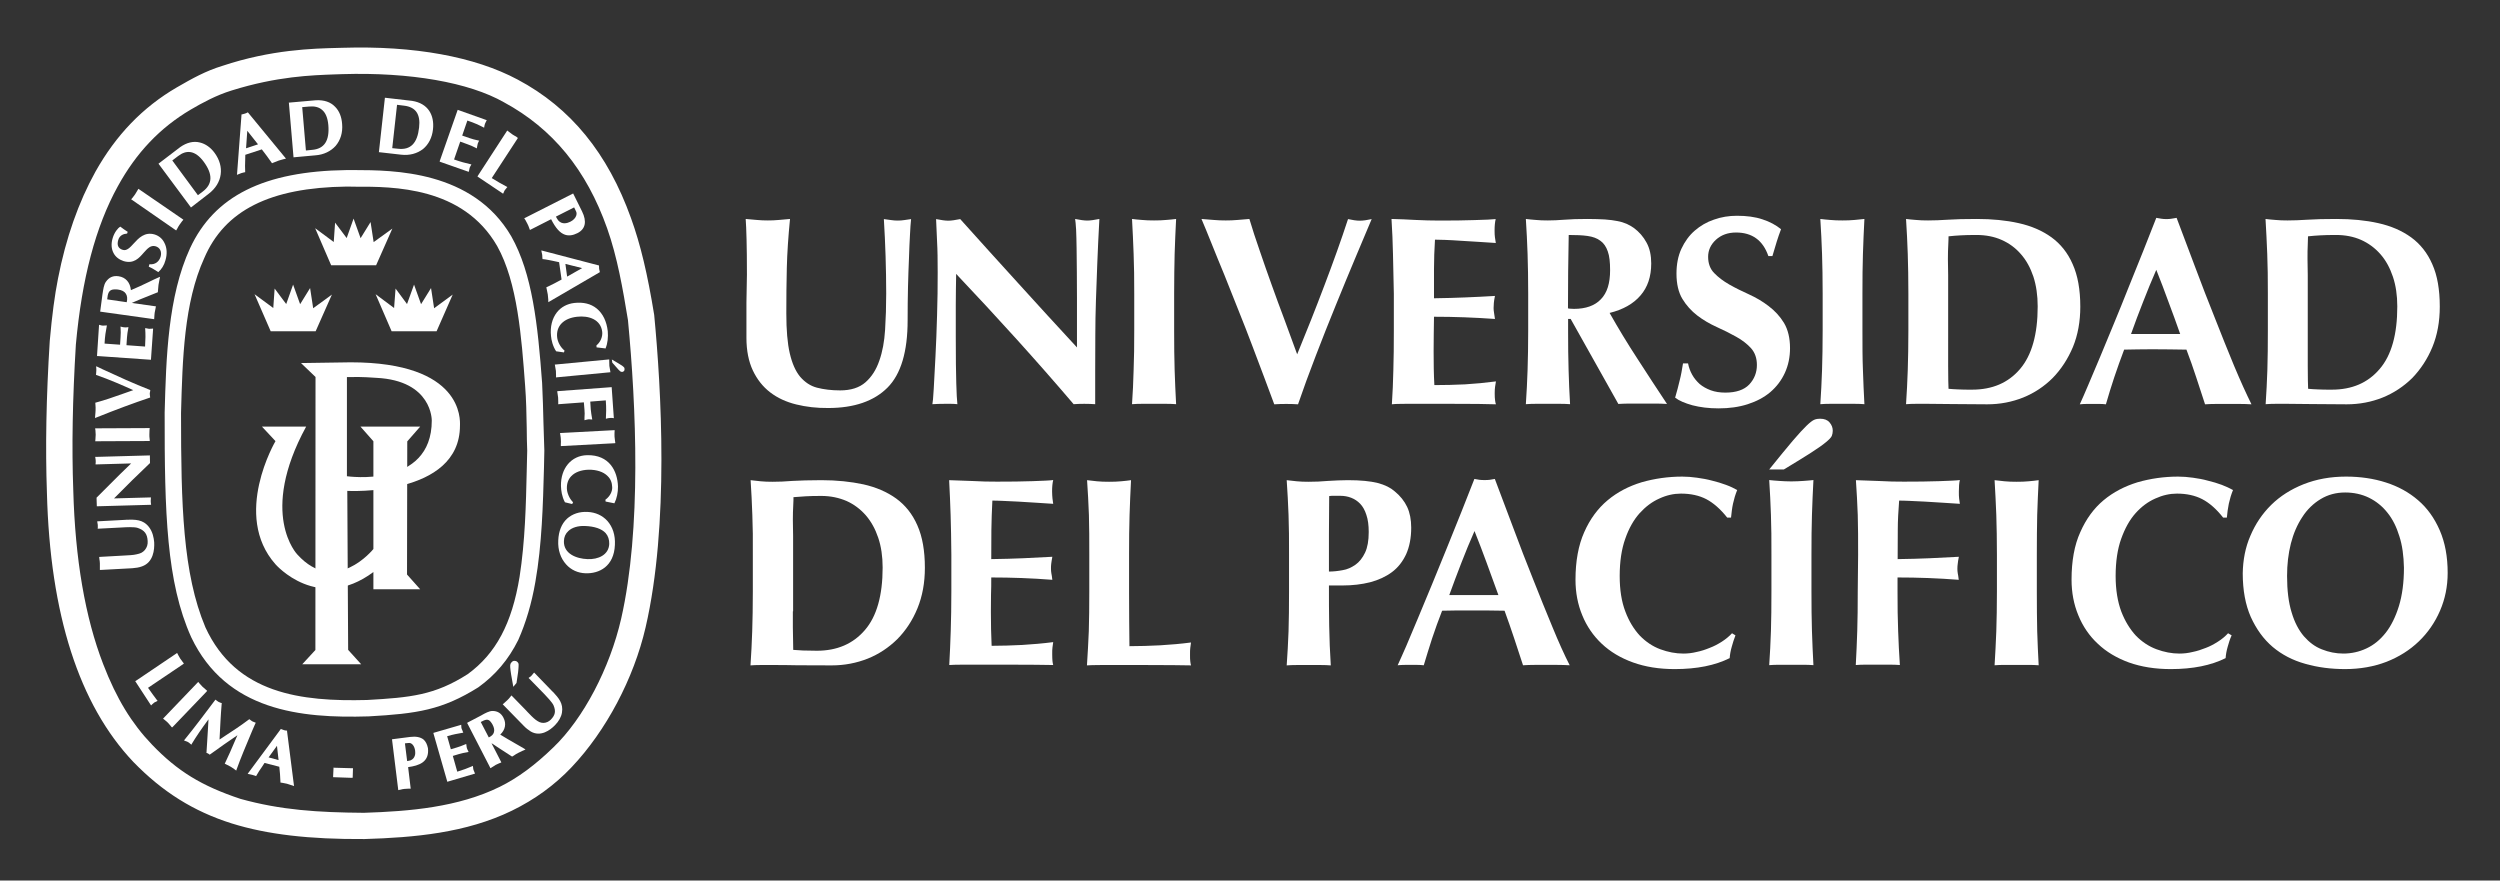 <?xml version="1.0" encoding="utf-8"?>
<!-- Generator: Adobe Illustrator 22.1.0, SVG Export Plug-In . SVG Version: 6.00 Build 0)  -->
<svg version="1.1" id="Capa_1" xmlns="http://www.w3.org/2000/svg" xmlns:xlink="http://www.w3.org/1999/xlink" x="0px" y="0px"
	 viewBox="0 0 2030 715" style="enable-background:new 0 0 2030 715;" xml:space="preserve">
<rect x="0" y="0" width="2030" height="715" fill="#333333" stroke="none"/>
<style type="text/css">
	.st0{fill:#FFFFFF;}
</style>
<g>
	<g>
		<g>
			<path class="st0" d="M646.5,328.4c-8.1-2-15.1-5.2-21.1-9.8c-6-4.6-10.7-10.6-14.1-17.8c-3.4-7.2-5.2-16.1-5.2-26.5
				c0-5.8,0-11.1,0-15.7c0-4.6,0-8.8,0-12.8s0.1-7.7,0.2-11.4c0.1-3.7,0.2-7.4,0.2-11.4c0-11.8-0.1-21.4-0.3-28.7
				c-0.2-7.3-0.4-12.8-0.7-16.5c2.9,0.3,6,0.6,9,0.8c3.1,0.3,6.1,0.4,9,0.4s5.9-0.1,9-0.4c3.1-0.2,6.1-0.5,9-0.8
				c-1.4,14.2-2.3,27.4-2.6,39.6s-0.4,24.6-0.4,37.2c0,13.4,0.9,24.1,2.8,32.3c1.9,8.2,4.7,14.5,8.4,19c3.8,4.4,8.3,7.5,13.7,8.9
				s11.7,2.2,18.8,2.2c8.7,0,15.6-2.2,20.6-6.6s8.7-10.2,11.2-17.5c2.6-7.3,4.1-15.6,4.7-25.1c0.6-9.4,0.9-19.2,0.9-29.5
				c0-10.1-0.2-20.1-0.5-30.2c-0.3-10-0.8-20.1-1.4-30.2c2,0.3,4,0.6,5.9,0.8c1.9,0.3,3.7,0.4,5.2,0.4c1.9,0,3.7-0.1,5.5-0.4
				c1.7-0.2,3.5-0.5,5.5-0.8c-0.3,3.2-0.7,7.6-0.9,12.9c-0.3,5.5-0.6,11.7-0.8,18.7c-0.3,7.1-0.6,14.9-0.8,23.5
				c-0.2,8.5-0.3,17.5-0.3,27.1c0,25.4-5.4,43.7-16.4,54.7c-10.9,10.9-27,16.5-48.1,16.5C663.2,331.4,654.6,330.4,646.5,328.4z"/>
			<path class="st0" d="M760.9,196.1c-0.3-6.8-0.6-12.9-0.8-18.2c4.1,0.8,7.4,1.3,9.9,1.3c2.4,0,5.7-0.5,9.7-1.3
				c15.9,17.7,31.6,35.1,47.1,52.1c15.5,17.1,31.4,34.5,47.7,52.1V263v-21.2c0-7.1,0-14.2-0.1-21.1s-0.2-13.4-0.2-19.2
				c-0.1-5.8-0.2-10.9-0.4-15.1c-0.3-4.3-0.5-7.1-0.8-8.6c4,0.8,7.4,1.3,9.9,1.3c2.4,0,5.7-0.5,9.8-1.3c-0.7,13.2-1.3,25.3-1.7,36
				c-0.4,10.7-0.8,20.8-1.1,30.3c-0.3,9.4-0.5,18.9-0.5,28.1c0,9.3-0.1,19.2-0.1,29.7v26.3c-2.9-0.2-5.9-0.3-8.9-0.3
				c-3.3,0-6.1,0.1-8.6,0.3c-29.9-35.1-61.8-70.3-95.4-105.8c-0.1,4.3-0.2,8.5-0.2,12.7c-0.1,4.2-0.1,8.6-0.1,12.9v25.4
				c0,8.7,0,16.2,0.1,22.4c0.1,6.1,0.2,11.2,0.3,15.5c0.2,4.2,0.3,7.7,0.4,10.4c0.2,2.7,0.3,4.9,0.5,6.5c-1.7-0.2-3.5-0.3-5.3-0.3
				c-1.7,0-3.4,0-5,0c-3.3,0-6.7,0.1-10,0.3c0.3-1.2,0.7-5.3,1.1-12.5c0.4-7.2,0.9-15.9,1.4-26.2c0.5-10.3,1-21.4,1.3-33.5
				c0.4-12.1,0.5-23.6,0.5-34.7C761.4,211.3,761.3,202.9,760.9,196.1z"/>
			<path class="st0" d="M920.5,206.2c-0.3-9.4-0.8-18.9-1.3-28.4c2.4,0.3,5.2,0.6,8.1,0.8c2.9,0.3,6.2,0.4,9.8,0.4
				c3.6,0,6.9-0.1,9.8-0.4c2.9-0.2,5.7-0.5,8.1-0.8c-0.5,9.5-0.9,19-1.2,28.4c-0.2,9.4-0.4,20.1-0.4,32.3v29.7
				c0,12.2,0.1,22.9,0.4,32.3s0.7,18.6,1.2,27.7c-2.4-0.2-5.2-0.3-8.1-0.3s-6.2,0-9.8,0c-3.6,0-6.9,0-9.8,0s-5.6,0.1-8.1,0.3
				c0.6-9.1,1.1-18.3,1.3-27.7c0.4-9.4,0.5-20.2,0.5-32.3v-29.7C921,226.4,920.9,215.6,920.5,206.2z"/>
			<path class="st0" d="M1075.4,231.8c7.1-18.7,13.6-36.7,19.2-53.9c3.7,0.8,6.8,1.3,9.6,1.3c2.7,0,6-0.5,9.6-1.3
				c-3.6,8.6-8,19-13.1,31.1c-5.1,12.2-10.4,24.9-15.9,38.5c-5.6,13.6-11,27.4-16.4,41.4s-10.2,27.1-14.4,39.4
				c-2.9-0.2-6.1-0.3-9.6-0.3s-6.7,0.1-9.7,0.3c-2.1-5.8-4.8-13-7.9-21.2c-3.1-8.3-6.4-17.1-10-26.5c-3.5-9.4-7.3-18.9-11.2-28.7
				c-3.9-9.8-7.7-19.2-11.3-28.4c-3.8-9.1-7.2-17.6-10.4-25.5c-3.2-7.9-5.9-14.7-8.3-20.2c3.4,0.3,6.7,0.6,10,0.8
				c3.3,0.3,6.5,0.4,9.7,0.4s6.4-0.1,9.6-0.4c3.2-0.2,6.4-0.5,9.6-0.8c2.5,8.2,5.2,16.8,8.4,25.8c3.1,9.1,6.3,18.3,9.7,27.7
				c3.4,9.4,6.8,18.9,10.4,28.3c3.5,9.6,7,18.9,10.3,28.1C1060.9,269.2,1068.3,250.6,1075.4,231.8z"/>
			<path class="st0" d="M1131.1,206.2c-0.2-9.4-0.6-18.9-1.2-28.4c6.6,0.2,13.1,0.4,19.5,0.8c6.4,0.3,12.9,0.5,19.4,0.5
				c10.7,0,20.4-0.1,28.7-0.4c8.4-0.2,14.1-0.5,17-0.8c-0.6,2.4-0.9,5.5-0.9,9.4c0,2.4,0.1,4.2,0.3,5.5c0.2,1.4,0.4,2.8,0.7,4.5
				c-4.3-0.3-8.9-0.6-13.8-0.9c-5-0.3-10-0.6-14.7-0.9s-9-0.6-12.8-0.7s-6.4-0.2-8.1-0.2c-0.5,8.1-0.8,16-0.8,23.8
				c0,7.9,0,15.8,0,23.8c9.4-0.1,17.9-0.4,25.6-0.7c7.6-0.3,15.6-0.7,23.9-1.2c-0.5,2.5-0.8,4.3-0.9,5.7c-0.1,1.2-0.2,2.7-0.2,4.1
				c0,1.1,0.1,2.4,0.3,3.5c0.2,1.3,0.5,3,0.8,5.4c-16.6-1.2-33.1-1.8-49.5-1.8c0,4.6-0.1,9.3-0.2,14c0,4.7-0.1,9.4-0.1,14
				c0,9.5,0.1,18.7,0.6,27.5c8.3,0,16.5-0.2,24.9-0.6c8.3-0.5,16.7-1.3,25.1-2.4c-0.3,1.6-0.5,3.1-0.7,4.4s-0.3,3.1-0.3,5.4
				c0,2.4,0.1,4.2,0.3,5.5c0.2,1.3,0.3,2.4,0.7,3.3c-3.9-0.1-8.8-0.2-14.5-0.3c-5.8,0-13.7-0.1-23.7-0.1c-8.8,0-16.1,0-21.6,0
				c-5.4,0-9.7,0-13,0s-5.8,0.1-7.4,0.1c-1.7,0.1-3.1,0.1-4.3,0.3c0.6-9.1,1-18.3,1.2-27.7c0.3-9.4,0.4-20.2,0.4-32.3v-29.7
				C1131.5,226.4,1131.3,215.6,1131.1,206.2z"/>
			<path class="st0" d="M1273.3,259.3v8.9c0,12.2,0.1,22.9,0.4,32.3s0.6,18.6,1.2,27.7c-2.5-0.2-5.1-0.3-8.1-0.3c-2.9,0-6.2,0-9.9,0
				c-3.6,0-6.8,0-9.8,0c-2.9,0-5.6,0.1-8.1,0.3c0.6-9.1,1.1-18.3,1.4-27.7c0.3-9.4,0.5-20.2,0.5-32.3v-29.7
				c0-12.1-0.2-22.9-0.5-32.3s-0.8-18.9-1.4-28.4c2.5,0.3,5.2,0.6,8.1,0.8c2.9,0.3,6.1,0.4,9.8,0.4c4,0,8.4-0.2,13.5-0.6
				c5-0.4,11.1-0.6,18.6-0.6c5.6,0,10.2,0.2,14.2,0.4c3.9,0.3,7.3,0.7,10.1,1.3c2.8,0.5,5.3,1.3,7.4,2.2c2.1,0.9,4.1,2.1,6,3.4
				c4.3,3.2,7.8,7.2,10.3,11.9c2.6,4.7,3.8,10.4,3.8,16.9c0,10.7-2.9,19.3-8.7,26c-5.8,6.8-14.2,11.5-25.1,14.2
				c7,12.4,14.5,24.8,22.6,37.2c7.9,12.3,16,24.6,24,36.7c-3.4-0.2-6.6-0.3-9.8-0.3c-3.2,0-6.5,0-9.8,0s-6.7,0-10,0
				c-3.2,0-6.5,0.1-9.9,0.3l-38.7-69h-2.1V259.3z M1305.5,204.1c-1.3-3.8-3.3-6.7-6-8.6c-2.6-2-6.1-3.3-10.4-3.9
				c-4.2-0.6-9.3-0.8-15.3-0.8c-0.4,19.9-0.6,39.7-0.6,59.6c0.9,0.2,1.7,0.3,2.6,0.3c0.7,0.1,1.4,0.1,2.3,0.1
				c9.5,0,16.9-2.6,21.8-7.8c5.1-5.2,7.5-13,7.5-23.6C1307.4,213,1306.9,207.9,1305.5,204.1z"/>
			<path class="st0" d="M1409.7,188.8c-6.7,0-12.1,2-16.4,5.9c-4.2,3.9-6.3,8.5-6.3,13.8c0,5.4,1.6,9.9,5,13.3
				c3.3,3.4,7.4,6.5,12.3,9.3s10.3,5.4,16,8s11,5.7,15.9,9.5c4.9,3.7,9.1,8.2,12.4,13.6c3.2,5.4,4.9,12.2,4.9,20.5
				c0,7.3-1.4,14-4.2,20.1c-2.8,6.1-6.7,11.2-11.8,15.6c-5.1,4.3-11.2,7.5-18.3,9.8c-7.1,2.3-15,3.4-23.7,3.4c-8,0-15-0.9-21.2-2.5
				c-6.1-1.7-10.9-3.7-14.1-6.2c1.5-5.1,2.7-9.7,3.7-14c1.1-4.2,1.9-8.8,2.7-13.8h4.1c0.6,3.2,1.7,6.2,3.3,9.1
				c1.6,2.9,3.7,5.4,6.1,7.6c2.5,2.1,5.5,3.8,9,5.1c3.5,1.3,7.5,1.9,11.9,1.9c8.7,0,15.2-2.2,19.4-6.6c4.1-4.4,6.2-9.7,6.2-15.8
				c0-5.6-1.6-10.1-4.8-13.7c-3.2-3.5-7.2-6.6-12.1-9.3c-4.8-2.7-10-5.3-15.8-7.9c-5.7-2.6-11-5.7-15.7-9.3
				c-4.8-3.7-8.9-8.2-12.1-13.5s-4.8-12.2-4.8-20.5c0-7.6,1.3-14.4,4-20.2c2.7-5.8,6.3-10.8,10.8-14.7c4.5-3.9,9.7-7,15.7-9
				c5.9-2.1,12.1-3.1,18.6-3.1c7.9,0,14.8,0.9,20.7,2.9c5.9,1.9,10.9,4.6,15.1,8c-1.3,3.4-2.4,6.7-3.4,9.8c-0.9,3.2-2.1,7.1-3.6,12
				h-3.3C1431.5,195.1,1422.7,188.8,1409.7,188.8z"/>
			<path class="st0" d="M1479.5,206.2c-0.3-9.4-0.8-18.9-1.4-28.4c2.5,0.3,5.2,0.6,8.1,0.8c2.9,0.3,6.2,0.4,9.8,0.4
				c3.6,0,6.9-0.1,9.9-0.4c2.8-0.2,5.6-0.5,8-0.8c-0.5,9.5-0.9,19-1.2,28.4c-0.3,9.4-0.4,20.1-0.4,32.3v29.7c0,12.2,0,22.9,0.4,32.3
				c0.3,9.4,0.7,18.6,1.2,27.7c-2.5-0.2-5.2-0.3-8-0.3c-2.9,0-6.2,0-9.9,0c-3.6,0-6.9,0-9.8,0s-5.6,0.1-8.1,0.3
				c0.6-9.1,1.1-18.3,1.4-27.7c0.3-9.4,0.5-20.2,0.5-32.3v-29.7C1480,226.4,1479.8,215.6,1479.5,206.2z"/>
			<path class="st0" d="M1549.1,206.2c-0.3-9.4-0.8-18.9-1.4-28.4c2.5,0.3,5.1,0.6,8.1,0.8c2.9,0.3,6.1,0.4,9.8,0.4
				c4.8,0,10.2-0.2,16.1-0.6c6-0.4,13.8-0.6,23.4-0.6c12.5,0,23.9,1.1,34.1,3.4c10.3,2.3,19.1,6.1,26.6,11.5
				c7.4,5.4,13.2,12.6,17.2,21.8c4.1,9.1,6.2,20.6,6.2,34.5c0,12.1-2,23.1-6,32.8c-4.1,9.7-9.5,18-16.4,25.1
				c-6.9,6.9-14.9,12.2-24,15.9c-9.1,3.6-18.7,5.5-29.2,5.5c-10.9,0-20.1-0.1-27.8-0.2c-7.8-0.1-14.5-0.2-20.2-0.2
				c-3.7,0-6.9,0-9.8,0c-3,0-5.6,0.1-8.1,0.3c0.6-9.1,1.1-18.3,1.4-27.7c0.3-9.4,0.5-20.2,0.5-32.3v-29.7
				C1549.6,226.4,1549.4,215.6,1549.1,206.2z M1581.9,284.3v13.1c0,4.3,0,8.1,0.1,11.6c0.1,3.4,0.2,5.7,0.2,6.7
				c2.1,0.2,4.8,0.4,7.8,0.5c3.1,0.2,6.8,0.2,11.3,0.2c16.4,0,29.4-5.5,39-16.8c9.5-11.2,14.3-28.1,14.3-50.8c0-9-1.2-17.1-3.5-24.2
				c-2.4-7.1-5.7-13.2-10.1-18.2c-4.4-5.1-9.6-8.9-15.7-11.6s-12.9-4-20.5-4c-5.2,0-9.5,0.1-12.7,0.3c-3.2,0.2-6.5,0.4-9.9,0.8
				c0,1,0,3.3-0.2,6.7c-0.2,3.5-0.3,7.5-0.3,11.8l0.2,13v11v38.8L1581.9,284.3L1581.9,284.3z"/>
			<path class="st0" d="M1828.2,328.3c-3.5-0.2-6.8-0.3-9.9-0.3s-6.2,0-9.2,0c-3.1,0-6.2,0-9.3,0c-3.1,0-6.2,0.1-9.3,0.3
				c-2.3-7.2-4.7-14.5-7.2-22c-2.4-7.5-5.1-14.9-7.9-22.4c-4.6-0.1-9.3-0.2-13.9-0.2c-4.7-0.1-9.3-0.1-14-0.1c-3.8,0-7.6,0-11.4,0.1
				c-3.7,0-7.5,0.1-11.3,0.2c-2.8,7.5-5.5,14.9-8,22.4c-2.5,7.4-4.7,14.8-6.8,22c-1.7-0.2-3.4-0.3-5.2-0.3c-1.6,0-3.4,0-5.1,0
				s-3.4,0-5.2,0c-1.8,0-3.7,0.1-5.7,0.3c1.7-3.8,4.1-9.1,6.9-15.8c2.9-6.7,6.1-14.3,9.6-22.7c3.5-8.5,7.3-17.5,11.3-27.3
				c4-9.7,8-19.5,11.9-29.4c4-10,7.9-19.7,11.8-29.3c3.8-9.6,7.4-18.6,10.6-26.9c1.4,0.3,2.8,0.5,4.1,0.7c1.3,0.2,2.7,0.3,4.1,0.3
				c1.5,0,2.9-0.1,4.1-0.3c1.4-0.2,2.7-0.4,4.2-0.7c4.6,12.4,9.6,25.7,15,39.8c5.3,14.1,10.6,28,16.1,41.6
				c5.3,13.7,10.6,26.6,15.6,38.8C1819.3,309.5,1824,319.8,1828.2,328.3z M1750.9,219.1c-3.8,8.8-7.4,17.4-10.7,26
				c-3.4,8.5-6.6,17.2-9.8,26.1h39.9c-3.1-8.9-6.3-17.6-9.5-26.1C1757.7,236.5,1754.4,227.9,1750.9,219.1z"/>
			<path class="st0" d="M1841,206.2c-0.4-9.4-0.8-18.9-1.4-28.4c2.5,0.3,5.1,0.6,8.1,0.8c2.9,0.3,6.2,0.4,9.8,0.4
				c4.7,0,10.2-0.2,16.2-0.6c6-0.4,13.8-0.6,23.4-0.6c12.5,0,23.9,1.1,34.1,3.4c10.3,2.3,19.1,6.1,26.6,11.5
				c7.4,5.4,13.2,12.6,17.2,21.8c4.1,9.1,6.1,20.6,6.1,34.5c0,12.1-2,23.1-6,32.8c-4,9.7-9.5,18-16.3,25.1c-7,6.9-15,12.2-24.1,15.9
				c-9,3.6-18.8,5.5-29.1,5.5c-11,0-20.2-0.1-28-0.2c-7.7-0.1-14.4-0.2-20-0.2c-3.6,0-6.9,0-9.8,0s-5.6,0.1-8.1,0.3
				c0.6-9.1,1.1-18.3,1.4-27.7c0.3-9.4,0.4-20.2,0.4-32.3v-29.7C1841.5,226.4,1841.4,215.6,1841,206.2z M1873.9,284.3v13.1
				c0,4.3,0,8.1,0.1,11.6c0.1,3.4,0.2,5.7,0.2,6.7c2.2,0.2,4.8,0.4,7.9,0.5c3,0.2,6.8,0.2,11.3,0.2c16.4,0,29.3-5.5,38.9-16.8
				c9.6-11.2,14.3-28.1,14.3-50.8c0-9-1.2-17.1-3.6-24.2c-2.4-7.1-5.7-13.2-10.1-18.2c-4.5-5.1-9.7-8.9-15.7-11.6
				c-6.1-2.7-12.9-4-20.4-4c-5.2,0-9.4,0.1-12.7,0.3c-3.3,0.2-6.6,0.4-10,0.8c0,1-0.1,3.3-0.2,6.7c-0.2,3.5-0.2,7.5-0.2,11.8l0.2,13
				v11v38.8V284.3z"/>
		</g>
		<path class="st0" d="M610.9,418.2c-0.3-9.4-0.8-18.8-1.4-28.3c2.5,0.3,5.2,0.6,8.1,0.9c3,0.3,6.2,0.4,9.8,0.4
			c4.8,0,10.2-0.2,16.1-0.7c5.9-0.3,13.8-0.6,23.4-0.6c12.6,0,23.9,1.2,34.2,3.4c10.2,2.3,19.1,6.1,26.6,11.5
			c7.4,5.4,13.2,12.6,17.2,21.8c4.1,9.2,6.1,20.7,6.1,34.4c0,12.2-2,23.1-6,32.9c-4,9.8-9.5,18.1-16.4,25.1
			c-6.9,6.8-15,12.2-24,15.8c-9.1,3.6-18.9,5.5-29.2,5.5c-10.9,0-20.2-0.1-28-0.1c-7.7-0.2-14.4-0.2-20.1-0.2c-3.6,0-6.9,0-9.8,0
			c-2.9,0-5.6,0.1-8.1,0.3c0.6-9.1,1.1-18.3,1.4-27.7c0.3-9.4,0.5-20.1,0.5-32.2v-29.7C611.4,438.4,611.3,427.6,610.9,418.2z
			 M643.8,496.4v13c0,4.2,0.1,8.1,0.2,11.6c0.1,3.5,0.1,5.7,0.1,6.7c2.2,0.2,4.8,0.3,7.9,0.5c3.1,0.1,6.8,0.2,11.3,0.2
			c16.4,0,29.4-5.6,39-16.8c9.6-11.1,14.4-28.1,14.4-50.8c0-9-1.2-17.1-3.6-24.2c-2.4-7.1-5.7-13.1-10.1-18.2
			c-4.4-5-9.6-8.9-15.6-11.6c-6.1-2.6-12.9-4.1-20.5-4.1c-5.2,0-9.5,0.1-12.7,0.3c-3.3,0.2-6.5,0.5-9.9,0.7c0,1.1,0,3.3-0.2,6.8
			s-0.3,7.4-0.3,11.7l0.2,13.1v10.9v38.7v11.5H643.8z"/>
		<path class="st0" d="M771.9,418.2c-0.3-9.4-0.7-18.8-1.2-28.3c6.6,0.2,13,0.4,19.5,0.7c6.4,0.4,12.9,0.5,19.4,0.5
			c10.8,0,20.3-0.1,28.7-0.4c8.3-0.3,14-0.5,16.9-0.9c-0.6,2.4-0.9,5.5-0.9,9.3c0,2.4,0.2,4.2,0.3,5.6c0.1,1.3,0.3,2.8,0.6,4.4
			c-4.3-0.3-8.8-0.6-13.9-0.9c-5-0.3-10-0.6-14.6-0.9c-4.7-0.3-9-0.5-12.8-0.6c-3.8-0.2-6.5-0.2-8.1-0.2c-0.4,8-0.7,16-0.8,23.8
			c0,7.8-0.1,15.7-0.1,23.7c9.5-0.1,18-0.4,25.7-0.7c7.6-0.3,15.6-0.8,23.9-1.2c-0.4,2.4-0.8,4.4-0.9,5.6c-0.2,1.3-0.2,2.7-0.2,4.2
			c0,1.2,0.1,2.4,0.3,3.6c0.3,1.2,0.5,2.9,0.8,5.3c-16.7-1.3-33.1-1.9-49.6-1.9c0,4.7,0,9.4-0.2,14c-0.1,4.7-0.1,9.3-0.1,14.1
			c0,9.5,0.2,18.6,0.6,27.4c8.3,0,16.6-0.3,24.9-0.7c8.2-0.5,16.6-1.2,25.1-2.3c-0.2,1.7-0.5,3.1-0.6,4.4c-0.2,1.3-0.2,3.1-0.2,5.5
			c0,2.3,0.1,4.1,0.2,5.4c0.1,1.4,0.4,2.4,0.6,3.3c-3.9-0.1-8.7-0.2-14.5-0.2c-5.7-0.1-13.6-0.1-23.6-0.1c-8.9,0-16.1,0-21.6,0
			c-5.4,0-9.7,0-13,0s-5.8,0-7.4,0.1c-1.7,0-3.1,0.1-4.3,0.2c0.5-9.1,0.9-18.3,1.2-27.7s0.5-20.1,0.5-32.2v-29.7
			C772.4,438.4,772.2,427.6,771.9,418.2z"/>
		<path class="st0" d="M884.2,418.2c-0.4-9.4-0.8-18.8-1.5-28.3c2.4,0.3,5.2,0.6,8,0.9c2.9,0.3,6.2,0.4,9.9,0.4
			c3.5,0,6.8-0.1,9.8-0.4c2.9-0.3,5.5-0.5,8-0.9c-0.5,9.5-0.9,18.9-1.2,28.4c-0.3,9.4-0.4,20.2-0.4,32.3v29.8
			c0,8.4,0.1,16.3,0.1,24.1c0,7.7,0.1,14.5,0.2,20.2c8.3,0,16.6-0.3,24.9-0.7c8.3-0.5,16.7-1.2,25.1-2.3c-0.3,1.7-0.4,3.1-0.6,4.4
			c-0.2,1.3-0.2,3.1-0.2,5.5c0,2.3,0,4.1,0.2,5.4c0.2,1.4,0.3,2.4,0.6,3.3c-3.9-0.1-8.7-0.2-14.5-0.2c-5.8-0.1-13.6-0.1-23.7-0.1
			c-8.9,0-16.1,0-21.6,0c-5.4,0-9.7,0-13.1,0c-3.2,0-5.7,0-7.4,0.1c-1.6,0-3,0.1-4.2,0.2c0.6-9.1,1.1-18.3,1.5-27.7
			c0.3-9.4,0.4-20.1,0.4-32.2v-29.7C884.6,438.4,884.4,427.6,884.2,418.2z"/>
		<path class="st0" d="M1046.3,418.2c-0.4-9.4-0.8-18.8-1.5-28.3c2.5,0.3,5.2,0.6,8.1,0.9c2.9,0.3,6.1,0.4,9.8,0.4
			c5,0,10.3-0.2,15.8-0.7c5.4-0.3,10.8-0.6,16-0.6c10.3,0,18.3,0.8,24.2,2.3c5.8,1.5,10.4,3.8,13.7,6.7c4.7,3.8,8,8.1,10.2,12.7
			c2.2,4.7,3.3,10.4,3.3,16.8c0,8.4-1.4,15.5-4.1,21.6c-2.8,6-6.6,10.9-11.6,14.6c-5,3.7-10.9,6.4-17.7,8.2
			c-6.8,1.7-14.2,2.6-22.4,2.6h-11c0,10.9,0,21.8,0.2,32.7c0.2,10.8,0.6,21.6,1.3,32.2c-2.5-0.2-5.2-0.3-8.1-0.3s-6.2,0-9.8,0
			c-3.7,0-6.9,0-9.8,0c-3,0-5.6,0.1-8.1,0.3c0.7-9.1,1.1-18.3,1.5-27.7c0.3-9.4,0.4-20.1,0.4-32.2v-29.7
			C1046.8,438.4,1046.6,427.6,1046.3,418.2z M1109.5,418.1c-1.2-3.8-2.9-6.8-5-9s-4.5-3.8-7.3-4.9c-2.8-1.1-5.8-1.6-8.7-1.6h-5
			c-0.7,0-1.4,0-2.2,0c-0.7,0-1.3,0.1-2,0.2c-0.1,10.5-0.2,20.7-0.2,30.8c0,10.2,0,20.3,0,30.5c3.5,0,7.3-0.4,11-1.1
			c3.9-0.6,7.3-2.2,10.6-4.5c3.1-2.2,5.7-5.5,7.7-9.7s3-9.7,3-16.8C1111.4,426.5,1110.8,421.9,1109.5,418.1z"/>
		<path class="st0" d="M1274.6,540.2c-3.6-0.2-6.8-0.3-10-0.3c-3.1,0-6.2,0-9.3,0c-3,0-6.1,0-9.3,0c-3.1,0-6.2,0.1-9.3,0.3
			c-2.3-7.2-4.7-14.5-7.2-21.9c-2.5-7.5-5.1-15-7.8-22.4c-4.7-0.1-9.4-0.2-14.1-0.2s-9.3,0-13.9,0c-3.7,0-7.5,0-11.3,0
			s-7.6,0.1-11.4,0.2c-2.9,7.4-5.6,14.9-8.1,22.4c-2.4,7.5-4.7,14.8-6.8,21.9c-1.7-0.2-3.5-0.3-5.1-0.3c-1.7,0-3.4,0-5.2,0
			c-1.8,0-3.5,0-5.2,0c-1.8,0-3.7,0.1-5.7,0.3c1.7-3.8,4.1-9,7-15.7s6.1-14.3,9.6-22.8c3.5-8.4,7.3-17.5,11.3-27.2s8-19.5,12-29.4
			s7.9-19.7,11.8-29.3c3.8-9.6,7.3-18.6,10.6-26.9c1.4,0.3,2.8,0.5,4.1,0.7c1.4,0.2,2.7,0.2,4.2,0.2c1.4,0,2.8,0,4.2-0.2
			c1.3-0.2,2.6-0.4,4.1-0.7c4.7,12.4,9.7,25.6,15,39.8s10.6,28.1,16.1,41.7c5.3,13.5,10.6,26.5,15.7,38.8
			C1265.6,521.4,1270.3,531.8,1274.6,540.2z M1197.3,431.2c-3.8,8.7-7.4,17.3-10.7,25.9c-3.3,8.5-6.6,17.3-9.8,26.1h39.9
			c-3.2-8.8-6.4-17.6-9.5-26.1C1204,448.5,1200.8,439.8,1197.3,431.2z"/>
		<path class="st0" d="M1406.2,525.1c-0.9,3.1-1.5,6.3-1.7,9.3c-11.8,5.9-26.6,8.9-44.6,8.9c-12.7,0-23.9-1.8-33.9-5.4
			c-10-3.6-18.4-8.6-25.4-15.2c-6.8-6.4-12.2-14.2-15.8-23.1c-3.7-8.9-5.5-18.6-5.5-28.9c0-15.1,2.4-28.1,7.1-38.6
			c4.7-10.7,11.1-19.3,19-25.9c7.9-6.6,17.1-11.4,27.6-14.6c10.5-3,21.5-4.6,33-4.6c3.8,0,7.8,0.3,12,0.9c4.2,0.6,8.3,1.3,12.3,2.4
			c3.9,0.9,7.6,2.1,11.2,3.4c3.6,1.3,6.6,2.8,9.1,4.2c-1.5,3.7-2.6,7.4-3.4,11.1c-0.8,3.7-1.2,7.5-1.6,11.3h-3.1
			c-5.5-7-11.3-12-17-15c-5.8-3-12.7-4.5-20.6-4.5c-5.8,0-11.7,1.3-17.5,4c-5.9,2.6-11.2,6.6-16.1,12c-4.8,5.4-8.7,12.3-11.6,20.7
			c-3,8.4-4.5,18.5-4.5,30.2c0,11.3,1.5,20.8,4.6,28.9c3,8,7,14.4,11.8,19.6c4.9,5,10.4,8.7,16.6,11s12.5,3.5,18.7,3.5
			c3.5,0,7.1-0.4,10.7-1.3c3.6-0.7,7.2-1.9,10.6-3.3c3.5-1.3,6.9-3.1,10-5.1s5.9-4.3,8.2-6.8l2.8,1.7
			C1408,519,1407,522.1,1406.2,525.1z"/>
		<path class="st0" d="M1455.8,357.8c4.7-5.5,8.5-9.6,11.2-12.2c2.7-2.6,4.8-4.2,6.3-4.8c1.5-0.6,3-0.8,4.6-0.8c3.5,0,6,1,7.7,3
			c1.8,2.1,2.6,4.3,2.6,6.8c0,1.5-0.3,2.9-0.8,4.2c-0.6,1.3-2.2,3-4.8,5.1c-2.6,2.2-6.6,5-11.9,8.4s-12.7,8-22.2,13.7h-11.9
			C1444.7,371.2,1451,363.4,1455.8,357.8z M1438,418.1c-0.3-9.4-0.8-18.9-1.4-28.3c2.5,0.3,5.1,0.5,8.1,0.7c2.9,0.2,6.1,0.4,9.8,0.4
			c3.7,0,6.9-0.2,9.9-0.4c2.8-0.2,5.6-0.4,8.1-0.7c-0.5,9.5-0.9,18.9-1.2,28.3c-0.3,9.4-0.4,20.2-0.4,32.3v29.8
			c0,12,0.1,22.8,0.4,32.2s0.7,18.6,1.2,27.7c-2.5-0.2-5.2-0.3-8.1-0.3c-3,0-6.2,0-9.9,0c-3.7,0-6.9,0-9.8,0s-5.6,0.1-8.1,0.3
			c0.6-9.1,1.1-18.3,1.4-27.7s0.4-20.2,0.4-32.2v-29.8C1438.5,438.3,1438.3,427.6,1438,418.1z"/>
		<path class="st0" d="M1508.5,418.2c-0.4-9.4-0.8-18.8-1.5-28.3c6.6,0.2,13,0.4,19.5,0.7c6.4,0.4,12.9,0.5,19.4,0.5
			c10.7,0,20.3-0.1,28.7-0.4c8.4-0.3,14-0.5,16.8-0.9c-0.6,2.4-0.8,5.5-0.8,9.3c0,2.4,0,4.2,0.2,5.6c0.2,1.3,0.4,2.8,0.6,4.4
			c-4.2-0.3-8.8-0.6-13.9-0.9c-4.9-0.3-9.9-0.6-14.6-0.9c-4.7-0.3-8.9-0.5-12.7-0.6c-3.8-0.2-6.5-0.2-8.1-0.2
			c-0.6,8-1.1,16-1.1,23.8c-0.1,7.8-0.1,15.7-0.1,23.7c9.6-0.1,18.2-0.4,25.8-0.7c7.6-0.3,15.6-0.8,23.9-1.2
			c-0.5,2.4-0.8,4.4-0.9,5.6c-0.2,1.3-0.3,2.7-0.3,4.2c0,1.2,0.1,2.4,0.3,3.6c0.3,1.2,0.5,2.9,0.8,5.3c-16.6-1.3-33.2-1.9-49.7-1.9
			v11.2c0,12.1,0.1,22.8,0.5,32.2c0.3,9.4,0.8,18.6,1.4,27.7c-2.5-0.2-5.2-0.3-8.1-0.3s-6.2,0-9.8,0c-3.6,0-6.9,0-9.8,0
			s-5.6,0.1-8.1,0.3c0.5-9.1,0.9-18.3,1.2-27.7c0.3-9.4,0.4-20.1,0.4-32.2l0.3-29.7C1508.9,438.4,1508.7,427.6,1508.5,418.2z"/>
		<path class="st0" d="M1621,418.2c-0.4-9.4-0.8-18.8-1.4-28.3c2.4,0.3,5.1,0.6,8.1,0.9c2.9,0.3,6.2,0.4,9.8,0.4
			c3.7,0,6.9-0.1,9.8-0.4c3-0.3,5.6-0.5,8.1-0.9c-0.5,9.5-0.9,18.9-1.2,28.3c-0.2,9.4-0.3,20.2-0.3,32.4v29.7
			c0,12.1,0.1,22.8,0.3,32.2c0.3,9.4,0.7,18.6,1.2,27.7c-2.5-0.2-5.2-0.3-8.1-0.3s-6.1,0-9.8,0c-3.6,0-6.9,0-9.8,0s-5.7,0.1-8.1,0.3
			c0.6-9.1,1-18.3,1.4-27.7c0.3-9.4,0.5-20.1,0.5-32.2v-29.7C1621.5,438.4,1621.3,427.6,1621,418.2z"/>
		<path class="st0" d="M1808.9,525.1c-0.9,3.1-1.5,6.3-1.7,9.3c-11.8,5.9-26.6,8.9-44.5,8.9c-12.7,0-24-1.8-34.1-5.4
			c-9.8-3.6-18.3-8.6-25.2-15.2c-6.9-6.4-12.2-14.2-15.8-23.1c-3.7-8.9-5.5-18.6-5.5-28.9c0-15.1,2.3-28.1,7.1-38.6
			c4.7-10.7,11-19.3,18.9-25.9c7.9-6.6,17.2-11.4,27.6-14.6c10.5-3,21.4-4.6,32.9-4.6c3.8,0,7.8,0.3,12.1,0.9
			c4.2,0.6,8.3,1.3,12.1,2.4c4,0.9,7.7,2.1,11.3,3.4c3.5,1.3,6.5,2.8,9.1,4.2c-1.5,3.7-2.6,7.4-3.4,11.1c-0.7,3.7-1.3,7.5-1.6,11.3
			h-3c-5.5-7-11.2-12-17-15s-12.7-4.5-20.5-4.5c-5.8,0-11.7,1.3-17.6,4c-5.9,2.6-11.3,6.6-16.1,12c-4.8,5.4-8.6,12.3-11.6,20.7
			s-4.5,18.5-4.5,30.2c0,11.3,1.6,20.8,4.6,28.9c3.1,8,7.1,14.4,11.9,19.6c4.9,5,10.5,8.7,16.7,11s12.4,3.5,18.6,3.5
			c3.5,0,7.1-0.4,10.7-1.3c3.6-0.7,7.2-1.9,10.7-3.3c3.5-1.3,6.8-3.1,9.9-5.1c3.2-2,5.9-4.3,8.2-6.8l2.9,1.7
			C1810.7,519,1809.7,522.1,1808.9,525.1z"/>
		<path class="st0" d="M1827.3,435.1c4-9.5,9.6-17.9,16.9-25.1c7.2-7.1,16-12.7,26.3-16.8c10.4-4.1,21.8-6.2,34.5-6.2
			c11.6,0,22.5,1.6,32.4,4.8c10,3.2,18.7,8,26.1,14.4c7.5,6.4,13.3,14.6,17.6,24.5s6.4,21.4,6.4,34.5c0,11-2.1,21.2-6.2,30.7
			c-4.1,9.5-9.9,17.9-17.2,24.9c-7.4,7.1-16.1,12.6-26.3,16.6c-10.2,3.9-21.4,5.9-33.6,5.9c-11.5,0-22.3-1.4-32.4-4.3
			c-10.1-2.8-18.9-7.4-26.4-13.7c-7.5-6.4-13.3-14.5-17.8-24.4c-4.3-9.8-6.5-21.6-6.5-35.4C1821.3,454.7,1823.2,444.5,1827.3,435.1z
			 M1948.3,435.5c-2.3-7.6-5.5-14-9.7-19.2c-4.2-5.3-9.2-9.3-15.1-12.2c-5.8-2.8-12.3-4.2-19.2-4.2c-7.4,0-14.1,1.8-20,5.4
			c-5.8,3.5-10.9,8.4-14.8,14.5c-4.1,6.2-7.2,13.3-9.3,21.5c-2.1,8.3-3.1,17.1-3.1,26.4c0,11.7,1.2,21.5,3.7,29.6
			c2.4,8.1,5.8,14.5,10,19.4c4.3,4.9,9.1,8.5,14.6,10.6c5.5,2.2,11.3,3.4,17.4,3.4c6.5,0,12.9-1.4,18.8-4.2c6-2.8,11.1-7,15.6-12.7
			c4.4-5.6,8-12.9,10.7-21.6c2.7-8.8,4.1-19.2,4.1-31.2C1951.8,451.4,1950.7,442.9,1948.3,435.5z"/>
	</g>
	<g>
		<path class="st0" d="M341.2,478.5l-10.7-12l0.2-108.1l10.5-12h-48.5l10.5,11.9v87.5c0,0-30.9,38.6-61.8,4.4
			c0,0-31.6-32.7,7.2-103.8h-35.9l11,11.8c0,0-35.4,60.1,0,100c0,0,34.5,39.8,79.5,6.3v14L341.2,478.5L341.2,478.5z"/>
		<g>
			<g>
				<path class="st0" d="M284.7,294.2l-40.3,0.6l11.8,11.3l-0.1,221.7l-10.7,11.6h47.9l-10.6-11.7L282,398.6c0,0,91.5,5,91.5-53.1
					C373.6,340.9,376.2,294.2,284.7,294.2z M281.7,386.7c0,0,0-78,0-80.5c5.6-0.1,11.5-0.3,23.8,0.6c45.7,2.2,45.1,34.7,45.1,34.7
					C350.6,396.8,281.7,386.7,281.7,386.7z"/>
			</g>
		</g>
		<g>
			<path class="st0" d="M121,428c-4.9-6.4-11.3-6.1-18.3-6l-0.8,0.1l-22.4,1.2h-0.6l0.1,0.5c0.2,0.8,0.3,1.6,0.4,2.5
				c0,0.8,0,1.7,0,2.5l-0.1,0.6l0.5-0.1l19.2-1c3-0.2,10.2-0.6,12.9,0.4c5.5,1.9,7.7,4.9,8,10.6c0.2,2.9-0.6,5.2-2.2,7.2
				c-2,2.3-3.6,2.9-6.8,3.6c-2.7,0.7-6.8,0.8-10.2,1l-1.7,0.1l-18,1l-0.5,0.1l0.1,0.5l0.1,1.1c0.2,1.2,0.4,2.4,0.4,3.6
				c0,1.2,0,2.4,0,3.5v1.3v0.5h0.5l25.8-1.4c2.8-0.2,5.5-0.6,7.9-1.5c9.3-3.3,10.2-13.6,9.9-19.6C124.9,436.8,124,431.9,121,428z"/>
			<path class="st0" d="M122.7,409.7l-0.1-0.4c0-0.3,0-0.7-0.1-0.8c0-0.6-0.1-1.2-0.1-1.7s0-1.1,0.1-1.6c0-0.3,0-0.6,0-0.8v-0.6
				l-0.5,0.1l-29.4,0.8l6.3-6.3c5.5-5.7,11.2-11.1,17.2-16.9l5.6-5.4l0.1-0.1v-0.3l-0.1-5.5v-0.4h-0.5L77.9,371h-0.6l0.1,0.6
				c0.1,0.8,0.3,1.7,0.3,2.5c0.1,0.8,0,1.7-0.1,2.5v0.5h0.5l28.4-0.8c-5.9,5.6-11.7,11.4-17.3,17c-3.5,3.5-7.1,7.2-10.7,10.7
				l-0.1,0.1v0.2l0.2,6.4v0.4H79l43.2-1.2h0.5V409.7z"/>
			<path class="st0" d="M77.5,349.4c0.1,1.1,0.2,2.4,0.2,3.6c0,1.2-0.1,2.4-0.2,3.5l-0.1,1.3l-0.1,0.5h0.5l43.3-0.2h0.5v-0.5
				l-0.1-1.2c-0.2-1.2-0.2-2.4-0.2-3.6c0-1.1,0-2.4,0.1-3.5l0.1-1.2l0.1-0.5h-0.5l-43.3,0.2h-0.5v0.5L77.5,349.4z"/>
			<path class="st0" d="M121.6,322.9l0.3-0.1v-0.4c0-0.2-0.1-0.5-0.1-0.7c-0.1-0.7-0.2-1.3-0.2-2c0.1-0.7,0.1-1.3,0.3-1.9
				c0-0.2,0.1-0.5,0.1-0.7v-0.3l-0.3-0.2c-13.1-5.1-26-11-38.3-16.7l-4.6-2.2l-0.7-0.3v0.8c0.1,1,0.2,2,0.1,2.9c0,0.9-0.1,2-0.2,2.9
				l-0.1,0.4l0.3,0.1c10.9,3.8,21.6,8.5,30,12.3l-8.8,3.1c-7.1,2.5-14.4,5.1-21.6,7l-0.4,0.1v0.3l0.1,1.5c0.1,1.3,0.2,2.8,0.1,4.3
				c0,1.3-0.2,2.8-0.3,4.2l-0.1,1.4v0.8l0.6-0.3C94.7,332.4,108.5,327.3,121.6,322.9z"/>
			<path class="st0" d="M122.1,292.1h0.5v-0.4l1.7-24.4v-0.5h-0.5l-0.7,0.1c-0.7,0-1.4,0.1-2.1,0.1c-0.6-0.1-1.3-0.2-2-0.4l-0.6-0.1
				l-0.5-0.1v0.6c0.3,4.3,0.3,8.5-0.1,14.4l-15.1-1.1l0.4-6.2c0.1-2.4,0.6-4.9,1.1-7.8l0.1-0.6h-0.6l-0.7,0.1c-0.7,0-1.4,0.1-2,0
				c-0.6,0-1.3-0.2-1.9-0.3l-0.7-0.2l-0.6-0.1l0.1,0.6c0.2,3,0.2,5.5,0,7.9l-0.4,6.2L84.9,279c0.3-6.1,1-10.2,1.8-14.2l0.1-0.6
				l-0.6,0.1h-0.6c-0.7,0.1-1.4,0.1-2.1,0.1c-0.6,0-1.4-0.2-2-0.4l-0.6-0.1l-0.5-0.2v0.5l-1.6,24.4v0.5h0.5L122.1,292.1z"/>
			<path class="st0" d="M124.9,227l-4.1,2c-4.7,2.3-9.6,4.5-14.5,6.6c-0.6-6.3-4.3-10.5-10.1-11.3c-4.3-0.6-7.6,0.8-10.2,4.5
				c-1.7,2.3-2.2,6.5-2.7,9.6l-0.1,0.6l-1.8,13.6l-0.1,0.4l0.5,0.1l42.9,6l0.5,0.1v-0.5l0.1-1.2c0.1-1.2,0.1-2.4,0.3-3.6
				c0.2-1.2,0.4-2.4,0.7-3.5l0.2-1.2l0.1-0.5h-0.4L107,246l2.7-1.2c1.6-0.6,3-1.3,4-1.7l14.2-5.7l0.3-0.1v-0.2l0.1-1.4
				c0.1-1.4,0.2-2.9,0.4-4.4c0.2-1.4,0.5-2.9,0.8-4.3l0.3-1.3l0.1-0.9l-0.8,0.3L124.9,227z M102.9,245.4l-15.8-2.3v-0.5
				c0.4-3.7,0.9-7.4,5.5-7.6c1.1-0.1,2.1,0,3.1,0.1c3.2,0.4,5.4,1.6,6.5,3.4C103.3,240.2,103.6,242.5,102.9,245.4z"/>
			<path class="st0" d="M125.6,190.4c-8.1-2.4-13.1,3-17,7.3c-3,3.3-5.7,6.2-8.9,5.2c-3.7-1.1-4.9-3.8-3.7-8c1.1-3.9,4.4-5,6.9-5.2
				h0.3l0.1-0.3l0.3-0.9l0.1-0.3l-0.4-0.2c-1.7-1.1-3.6-2.4-5.4-3.8l-0.2-0.2l-0.2,0.2c-1.7,0.9-4.6,4.4-6,9.1
				c-1.4,4.6-1.1,8.8,0.7,12.2c1.6,3.1,4.5,5.3,8.1,6.5c8.3,2.5,12.6-2.4,16.4-6.8c3.1-3.4,5.6-6.4,9.7-5.2c1.6,0.5,2.8,1.4,3.6,2.8
				c0.9,1.6,1,3.7,0.4,5.7c-1.3,4.1-4.5,6.4-8.7,6.1h-0.4l-0.1,0.4l-0.3,1.1l-0.1,0.4l0.3,0.2c2.6,1.1,4.9,2.7,7.2,4.1l0.2,0.2
				l0.2-0.2c2.5-2.2,4.6-5.5,5.6-9.3c1.6-5.2,1.3-10.3-0.8-14.3C131.8,193.7,129,191.5,125.6,190.4z"/>
			<path class="st0" d="M112.8,153.6l-0.4-0.3l-0.3,0.5l-0.6,1c-0.6,1-1.2,2.1-1.8,3c-0.7,1-1.4,1.9-2.1,2.8l-0.8,0.9l-0.3,0.4
				l0.4,0.2l35.8,24.8l0.4,0.2l0.2-0.4l0.6-1c0.5-1,1.1-2.1,1.8-3.1c0.6-0.9,1.4-1.9,2.1-2.9l0.8-0.9l0.3-0.4l-0.4-0.3L112.8,153.6z
				"/>
			<path class="st0" d="M162.3,115.7c-5.2-1.3-10.6,0-15.9,3.7l-17.3,13.2l-0.4,0.3l0.2,0.3l25.9,34.9l0.2,0.4l0.4-0.3l14.1-10.9
				c5.4-4.1,8.9-9.6,9.7-15.7c0.8-5.9-0.9-11.9-4.9-17.4C171.1,119.8,166.9,116.8,162.3,115.7z M164.7,155.5l-4,3l-20.8-28.2
				l4.6-3.5c3.5-2.7,6.9-3.8,10.1-3.3c3.7,0.5,7.4,3.2,10.8,7.8C172.9,141.5,172.7,149.4,164.7,155.5z"/>
			<path class="st0" d="M201.5,91.5l-0.3-0.3l-0.3,0.2c-0.8,0.4-1.4,0.7-2.2,0.9c-0.7,0.2-1.4,0.4-2.2,0.6h-0.4v0.4l-3.6,47.9
				l-0.1,0.8l0.7-0.3c0.4-0.1,0.7-0.2,1-0.4c0.6-0.2,1.2-0.5,1.8-0.7c0.6-0.2,1.2-0.3,1.8-0.5c0.4,0,0.7-0.2,1-0.2l0.4-0.1v-0.4
				c-0.2-3.1-0.1-6.1,0-9.2l0.1-4.5l13.4-4.4c2.7,3.3,5.2,7,7.9,10.7l0.2,0.3l0.2,0.3l0.3-0.2l1.3-0.5c1.3-0.5,2.4-1,3.8-1.5
				c1.2-0.4,2.4-0.7,3.8-1.1l1.4-0.3l0.7-0.2l-0.4-0.5L201.5,91.5z M209.5,117.2l-9.7,3.2l1-14.2L209.5,117.2z"/>
			<path class="st0" d="M272.1,86.7c-3.7-3.9-8.9-5.6-15.5-5.3L235,83.3h-0.5l0.1,0.5l3.7,43.5l0.1,0.5l0.4-0.1l17.6-1.6
				c6.5-0.5,12.2-3.3,16.1-7.6c4-4.7,5.9-10.8,5.3-17.8C277.4,94.9,275.5,90.1,272.1,86.7z M248.4,122.2l-3-35.2l5.7-0.5
				c4.4-0.4,7.9,0.5,10.4,2.7c2.9,2.4,4.6,6.6,5.1,12.3c1.1,12.7-3.2,19.4-13.2,20.2C253.4,121.7,249.7,122.1,248.4,122.2z"/>
			<path class="st0" d="M334.6,81.9L313,79.4h-0.5v0.4l-4.8,43.4l-0.1,0.4h0.5l17.6,2c6.8,0.8,13-0.9,17.8-4.6
				c4.5-3.7,7.4-9.3,8.1-16.1c0.6-5.7-0.4-10.8-3-14.8C345.7,85.7,341,82.9,334.6,81.9z M322.4,85.1l5.7,0.7
				c9.4,1.1,13.5,6.9,12.2,17.8c-1.4,12.7-6.9,18.3-16.9,17.2l-4.9-0.5L322.4,85.1z"/>
			<path class="st0" d="M388.5,115.3l0.3-0.6l0.3-0.5l-0.6-0.1c-2.8-0.6-5.2-1.2-7.4-2l-5.8-2l4.2-12.2c5.8,1.9,9.5,3.7,13,5.5
				l0.6,0.3l0.1-0.6l0.1-0.6c0.2-0.6,0.2-1.4,0.5-2c0.2-0.6,0.6-1.2,0.9-1.9l0.3-0.5l0.2-0.5l-0.5-0.2L372,89.3l-0.4-0.1l-0.1,0.4
				l-14.4,41.1l-0.1,0.5l0.4,0.2l22.8,8l0.4,0.2l0.1-0.5l0.2-0.6c0.1-0.7,0.2-1.4,0.4-2c0.2-0.7,0.5-1.3,0.9-1.9l0.3-0.6l0.3-0.5
				l-0.5-0.1c-4.1-0.9-8.2-2-13.6-3.9l5-14.5l5.8,2.1c2.2,0.7,4.5,1.8,7.1,3.1l0.6,0.3l0.1-0.6l0.1-0.7c0.1-0.6,0.3-1.4,0.4-2
				C387.9,116.5,388.2,115.9,388.5,115.3z"/>
			<path class="st0" d="M419.1,110.9c-1.1-0.6-2.1-1.1-3.1-1.8c-0.9-0.6-1.9-1.4-2.8-2.1l-1-0.8l-0.3-0.2l-0.3,0.4l-23.7,36.5
				l-0.2,0.4l0.4,0.3l20,13.4l0.4,0.3l0.2-0.4l0.3-0.6c0.3-0.7,0.5-1.3,0.9-1.9c0.4-0.5,0.9-1.1,1.3-1.6l0.4-0.5l0.4-0.4l-0.5-0.3
				c-3.9-2.1-7.8-4.2-12.2-7l21-32.2l0.2-0.4l-0.4-0.3L419.1,110.9z"/>
			<path class="st0" d="M458.8,190.6c3.1,1,6.3,0.6,10.1-1.3c6.5-3.3,7.8-9.4,3.7-17.7l-7-14.1l-0.2-0.4l-0.4,0.2L426.2,177
				l-0.5,0.2l0.2,0.4l0.7,1c0.5,1.1,1.2,2.1,1.7,3.2c0.6,1.1,1,2.2,1.4,3.3l0.4,1.1l0.2,0.5l0.5-0.2l16.7-8.5
				C451.2,185.3,454.7,189.2,458.8,190.6z M466.2,168.4l1.5,3.1c0.6,1.1,0.6,2.3,0.2,3.6c-0.6,1.9-2.4,3.8-4.9,5
				c-2.3,1.1-6.5,2.5-9.7-1.1c-0.7-0.9-1.3-2-1.9-3.1L466.2,168.4z"/>
			<path class="st0" d="M487.1,220.9l-0.1-0.3c-0.2-0.8-0.4-1.5-0.5-2.3s-0.1-1.6-0.1-2.4v-0.4h-0.3l-45.9-12l-0.7-0.1l0.2,0.7
				c0,0.3,0.1,0.7,0.2,1c0.2,0.7,0.3,1.3,0.4,1.9c0.1,0.7,0.1,1.3,0.1,2c0,0.3,0,0.7,0.1,1v0.4h0.3c3.1,0.3,5.9,1,9,1.6l4.2,0.9
				l2,14.1c-3.8,2.2-7.8,4.1-11.9,6.1l-0.2,0.1l-0.3,0.1l0.1,0.4l0.3,1.4c0.3,1.4,0.6,2.7,0.8,4c0.2,1.4,0.3,2.7,0.4,4.1v1.4
				l0.1,0.8l0.6-0.4l41-23.9L487.1,220.9z M472.7,217.7l-12.2,6.9l-1.4-10.3L472.7,217.7z"/>
			<path class="st0" d="M451.7,285.3h0.2l5.6,0.8l0.4,0.1l0.1-0.3l0.3-0.9l0.1-0.3l-0.2-0.2c-3.1-2.6-5.4-6.8-5.8-10.6
				c-1-9.1,5.2-15.5,16.2-16.7c9.4-1.1,19.3,2.2,20.4,12.3c0.4,3.8-1.3,8.1-4.5,10.8l-0.2,0.2v0.3l0.1,0.9v0.4h0.3
				c0.9,0.1,1.7,0.2,2.6,0.3c1.3,0.1,2.7,0.3,4.1,0.5l0.3,0.1l0.1-0.4c1.6-3.8,2.1-8.9,1.7-13.6c-0.9-8.1-4-14.4-9-18.5
				c-4.8-3.9-10.9-5.3-18.2-4.5c-5.8,0.7-10.7,3.3-14.1,7.6c-3.9,5-5.6,11.8-4.8,19.2c0.3,3.4,1.4,8.3,4.2,12.5L451.7,285.3z"/>
			<path class="st0" d="M495.7,302.3c0,0.1-0.1-0.4-0.1-0.4l-0.2-1.3c-0.2-1.1-0.4-2.3-0.6-3.5c-0.1-1.2-0.1-2.4-0.1-3.6v-1.2v-0.4
				h-0.6L451,296h-0.5l0.1,0.5l0.2,1.2c0.2,1.2,0.4,2.3,0.6,3.5c0.1,1.2,0.1,2.4,0.1,3.6v1.2v0.5l0.5-0.1l43.2-4.1L495.7,302.3z"/>
			<path class="st0" d="M474.6,332.8c0.2,2,0.2,4.1,0,6.3v1.5v0.6l0.6-0.1l0.6-0.2c0.6-0.1,1.3-0.3,1.9-0.4c0.7-0.1,1.4,0,2.1,0.1
				h0.6l0.5,0.1l-0.1-0.7c-0.5-2.9-0.9-5.3-1.1-7.6c0,0-0.3-4.8-0.4-6.3l12.6-1c0.5,6.6,0.3,10.9,0.1,14.3v0.6l0.6-0.1l0.6-0.2
				c0.7-0.1,1.4-0.3,2.1-0.3c0.6-0.1,1.3,0,2,0l0.7,0.1h0.5l-0.1-0.5l-1.7-24.3l-0.1-0.4l-0.4,0.1l-43.2,3.2l-0.5,0.1v0.4l0.2,1.2
				c0.2,1.2,0.4,2.3,0.5,3.6c0.1,1.1,0.1,2.4,0.1,3.5v1.3l-0.1,0.5h0.5l20.4-1.5L474.6,332.8z"/>
			<path class="st0" d="M455.4,360.5v1.2v0.5h0.5l43.2-2.3l0.5-0.1v-0.5l-0.2-1.2c-0.2-1.2-0.3-2.3-0.4-3.5c-0.1-1.1,0-2.4,0-3.6
				l0.1-1.2v-0.5h-0.5l-43.3,2.3h-0.5v0.5l0.2,1.2c0.2,1.1,0.4,2.4,0.4,3.5C455.5,358.1,455.5,359.3,455.4,360.5z"/>
			<path class="st0" d="M502.4,295.2c1.3,0.8,2.4,1.5,3.1,2c0.6,0.5,1.1,0.9,1.3,1.2c0.2,0.3,0.3,0.6,0.3,1c0.1,0.7,0,1.4-0.4,1.8
				c-0.4,0.5-0.8,0.7-1.4,0.8c-0.3,0-0.6,0-0.9-0.1c-0.3,0-0.7-0.3-1.2-0.8c-0.6-0.5-1.3-1.2-2.2-2.3c-0.9-1.1-2.2-2.5-3.8-4.3
				l-0.4-2.6C499.1,293.2,501,294.4,502.4,295.2z"/>
			<path class="st0" d="M491.8,405.6l-0.2,0.1v0.2l0.1,0.9v0.4l0.3,0.1c0.8,0.2,1.7,0.3,2.5,0.5c1.4,0.3,2.7,0.5,4,0.8l0.3,0.1
				l0.2-0.3c1.8-3.5,2.9-8.7,2.8-13.4c-0.4-12.5-7-25.8-25.1-25.4c-12.8,0.3-21.5,10.6-21.2,25.1c0.1,3.4,0.7,8.4,3.1,12.9l0.1,0.2
				l0.2,0.1l5.4,1.3h0.4l0.1-0.3l0.4-0.8l0.1-0.3l-0.2-0.2c-2.8-2.9-4.7-7.3-4.8-11c-0.1-4,1.1-7.4,3.5-9.9c3.1-3.3,8-5.1,14.1-5.3
				c6.4-0.1,12.1,1.7,15.4,5.1c2.5,2.3,3.7,5.4,3.8,9.1C497.3,399.1,495.2,403.1,491.8,405.6z"/>
			<path class="st0" d="M477.3,415.7c-6.8-0.4-12.6,1.6-16.9,5.5c-4.4,4.1-6.8,10.2-7.1,17.6c-0.4,7.8,1.9,14.5,6.4,19.5
				c4,4.5,9.6,7,15.7,7.2c11.1,0.4,23.2-5.5,23.9-23.1c0.4-7.9-1.8-14.6-6.2-19.5C489.1,418.5,483.5,416,477.3,415.7z M494.7,441.7
				c-0.4,9-9.1,12.7-17.6,12.3c-9.1-0.3-19.6-4.4-19.2-14.7c0.1-3.3,1.3-6,3.6-8.1c3-2.9,7.9-4.3,13.4-4.1c8,0.3,13.7,2.3,16.9,5.8
				C493.8,435.2,494.8,438.2,494.7,441.7z"/>
		</g>
		<g>
			<path class="st0" d="M120.2,558.5l28.5-19.2l0.6-0.5l-0.4-0.6l-0.7-0.9c-0.6-0.9-1.3-1.7-1.9-2.6c-0.6-0.9-1.1-1.9-1.6-2.8
				l-0.5-1l-0.4-0.7l-0.7,0.5l-32.6,22l-0.7,0.4l0.4,0.6l12,18.4l0.5,0.7l0.6-0.6l0.4-0.4c0.5-0.4,0.9-0.8,1.4-1.2
				c0.4-0.3,1-0.6,1.6-0.8l0.5-0.3l0.8-0.4l-0.6-0.7C125.4,565.6,122.8,562.4,120.2,558.5z"/>
			<path class="st0" d="M168.2,560.9l-0.6-0.5l-0.8-0.7c-0.8-0.7-1.7-1.4-2.4-2.1c-0.8-0.8-1.5-1.6-2.2-2.4l-0.7-0.8l-0.5-0.7
				l-0.6,0.6L132.9,583l-0.5,0.5l0.6,0.5l0.9,0.7c0.8,0.7,1.6,1.4,2.4,2.1c0.7,0.7,1.3,1.6,2.1,2.4l0.7,0.9l0.6,0.6l0.6-0.5
				l27.5-28.7L168.2,560.9z"/>
			<path class="st0" d="M207.3,587.6l0.4-0.7l-0.7-0.3l-0.5-0.2c-0.6-0.2-1.2-0.5-1.7-0.7c-0.4-0.3-0.9-0.6-1.4-1
				c-0.2-0.1-0.3-0.2-0.5-0.4l-0.5-0.3l-0.4,0.3c-6.5,4.9-13,9.2-19.2,13.2l-4.5,3v-0.7c0.5-9.4,0.9-19,1.7-28.3l0.1-0.6l-0.5-0.1
				c-0.2-0.1-0.4-0.1-0.6-0.2c-0.6-0.2-1.1-0.5-1.6-0.7c-0.4-0.2-0.8-0.6-1.3-0.9c-0.2-0.2-0.3-0.3-0.5-0.4l-0.6-0.5l-0.5,0.6
				c-8.6,11.4-16.9,22.5-24.5,31.8l-0.6,0.7l0.9,0.4c0.3,0.1,0.5,0.2,0.8,0.3c0.6,0.2,1.1,0.3,1.6,0.7c0.6,0.3,1,0.6,1.5,1.1
				l0.6,0.5l0.6,0.5l0.4-0.8c3.7-6.1,7.8-12.1,13.5-19.8l-0.5,8.9c-0.4,6.3-0.7,12.3-1.1,17.8l-0.1,0.5l0.6,0.2
				c0.6,0.2,1,0.5,1.6,0.9l0.4,0.4l0.5-0.3c7.4-5.4,14.9-10.6,22.1-15.5l-2.1,4.8c-2.5,5.8-5,11.8-7.9,17.7l-0.3,0.6l0.6,0.3
				l1.2,0.6c1,0.5,1.9,1,2.9,1.5c0.9,0.6,1.9,1.2,2.9,1.9l1,0.8l0.8,0.5l0.2-0.8c3.4-9.5,7.7-19.6,12.6-31.3L207.3,587.6z"/>
			<path class="st0" d="M233.1,593.9v-0.6l-0.6-0.1c-0.7,0-1.4-0.1-2.1-0.4c-0.7-0.2-1.3-0.4-1.9-0.7l-0.5-0.2l-0.3,0.5l-25.9,35
				l-0.7,1l1.1,0.2c0.3,0.1,0.6,0.1,0.9,0.2c0.6,0.1,1.2,0.2,1.8,0.4c0.5,0.1,1.1,0.3,1.6,0.5c0.3,0.1,0.6,0.1,0.9,0.3l0.6,0.2
				l0.3-0.6c1.4-2.4,2.8-4.7,4.5-7l2-3.1l12,3.1c0.5,3.9,0.7,7.8,0.9,12v0.2v0.6l0.5,0.1l1.3,0.2c1.2,0.2,2.3,0.4,3.5,0.7
				c1.1,0.3,2.2,0.7,3.4,1.1l1.3,0.4l1.1,0.4l-0.2-1.2L233.1,593.9z M226.2,617.2l-8.1-2.2l6.8-9.4L226.2,617.2z"/>
			<polygon class="st0" points="271.5,623.4 270.8,623.3 270.8,624.1 270.5,630.3 270.5,631.1 271.2,631.1 285.6,631.6 286.3,631.6 
				286.4,630.9 286.6,624.6 286.6,623.8 285.9,623.8 			"/>
			<path class="st0" d="M343.8,600.4c-2.5-1.9-6.1-2.6-10.8-2l-14,1.8l-0.7,0.1l0.1,0.8l4.9,39.7l0.1,0.8l0.8-0.2l1.1-0.2
				c1-0.3,2-0.5,3.1-0.6c1-0.1,2-0.2,3.1-0.2h1.2h0.8l-0.1-0.8l-2-16.7c8.9-1.2,17.4-4.1,16.1-15.4
				C346.8,604.3,345.7,602,343.8,600.4z M330.6,618l-1.8-14.4l2.9-0.3c2.6-0.4,4.9,2.3,5.4,6.4c0.3,2.2,0.1,6.1-3.7,7.7
				C332.5,617.7,331.5,617.8,330.6,618z"/>
			<path class="st0" d="M385.2,626.9c-0.3-0.6-0.5-1.2-0.7-1.7s-0.3-1.2-0.3-1.8l-0.1-0.5l-0.1-1l-0.9,0.4c-3.3,1.5-7,2.8-11.8,4.3
				l-3.6-12.8l5-1.5c2.1-0.6,4.2-1.1,6.8-1.5l1-0.2l-0.4-0.9l-0.3-0.6c-0.2-0.5-0.6-1.1-0.7-1.7c-0.2-0.6-0.2-1.2-0.3-1.9l-0.1-0.5
				l-0.1-0.9l-1,0.4c-2.4,1-4.4,1.8-6.5,2.4c0,0-3.6,1-5,1.5l-3-10.6c5-1.5,8.7-2.1,12.1-2.7l1-0.2l-0.4-0.9l-0.2-0.6
				c-0.3-0.5-0.6-1.2-0.7-1.6c-0.2-0.6-0.3-1.2-0.3-1.8v-0.6l-0.1-0.9l-0.9,0.3l-21,6.1l-0.7,0.2l0.2,0.8L363,634l0.2,0.8l0.7-0.2
				l21-6.2l0.8-0.2l-0.3-0.8L385.2,626.9z"/>
			<path class="st0" d="M421.9,605.7l-3.5-2c-4-2.3-8.2-4.7-12.2-7.2c4.1-3.9,5.1-8.9,2.6-13.7c-1.8-3.6-4.8-5.5-8.9-5.5
				c-2.7,0-6.1,1.9-8.6,3.3l-0.5,0.3l-10.9,5.7l-0.6,0.4l0.3,0.6l18.3,35.5l0.3,0.7l0.7-0.4l0.9-0.6c0.9-0.6,1.8-1.2,2.7-1.7
				s1.9-0.9,2.8-1.3l1.1-0.4l0.7-0.4l-0.4-0.7l-7.6-14.8l1.2,0.7c1.3,0.9,2.6,1.7,3.4,2.3l11.7,7.6l0.4,0.2l0.5-0.2l1.1-0.7
				c1-0.7,2.1-1.4,3.3-2c1.1-0.6,2.4-1.2,3.5-1.7l1.2-0.5l1.3-0.6l-1.2-0.8L421.9,605.7z M396.9,598.8l-6.5-12.5l0.1-0.1
				c3.4-1.8,5.8-2.9,8,0c0.8,1,1.2,1.7,1.5,2.3c1.3,2.4,1.6,4.6,1,6.3C400.5,596.5,399.1,597.7,396.9,598.8z"/>
			<path class="st0" d="M449.1,561.9l-0.5-0.4l-14.3-14.8l-0.6-0.6l-0.6,0.7c-0.5,0.6-0.9,1.2-1.4,1.7c-0.5,0.6-1.1,1.1-1.7,1.4
				l-0.8,0.6l0.6,0.6l12.3,12.6c1.7,1.8,6.4,6.7,7.4,9.1c2,4.8,1.3,7.9-2.2,11.5c-1.7,1.7-3.7,2.6-5.9,2.7c-2.5,0-4-0.8-6.4-2.5
				c-2-1.5-4.6-4.2-6.7-6.4l-1-1.1l-11.4-11.7l-0.6-0.6l-0.5,0.6l-0.6,0.8c-0.7,0.8-1.4,1.7-2.2,2.4c-0.7,0.7-1.5,1.4-2.3,2.1
				l-0.9,0.8l-0.6,0.5l0.6,0.6l16.5,16.9c1.7,1.8,3.8,3.4,5.7,4.6c8,4.6,15.7-1.1,19.5-5c3.2-3.2,5.2-6.8,5.8-10.3
				C457.6,571.1,453.5,566.7,449.1,561.9z"/>
			<path class="st0" d="M415,547.5c-0.4-2.5-0.6-4.4-0.7-5.6c-0.1-1.3,0-2.2,0.2-2.7c0.1-0.5,0.4-0.9,0.8-1.3
				c0.7-0.9,1.5-1.3,2.4-1.3s1.6,0.2,2.3,0.8c0.4,0.3,0.7,0.8,0.9,1.1c0.2,0.4,0.3,1.3,0.2,2.4c0,1.1-0.2,2.7-0.4,4.9
				c-0.3,2.1-0.7,5.1-1.3,8.8l-2.6,3.1C416,553.3,415.4,549.9,415,547.5z"/>
		</g>
		<path class="st0" d="M531.2,255.7c-5.4-33.2-11.1-57.2-18.8-78.5c-18.9-52.8-49-89.7-92.1-112.6C385.5,46,336.3,37,278.2,38.8
			l-3.8,0.1c-20.2,0.5-54,1.3-93.9,14.6c-13.4,4.1-24.2,10.1-37,17.5c-27.6,16.1-49.2,38.5-66,68.4c-13.7,24.7-24,53.9-30.4,86.8
			c-2.7,13.7-4.8,29.3-6.7,50.7c-2.9,46.2-3.6,86.4-2.3,123.2c2.5,98.6,26.1,172.1,70.2,218.6c23.6,24.3,49,40.2,79.8,49.9
			c28.8,9,63.1,13,107.9,12.7c40.2-1.2,82.4-4.9,119.6-23c18.5-9,34.8-20.8,48.5-35.3c28-29.5,50.5-72,60.1-113.5
			C543.5,426.3,536.9,314.8,531.2,255.7z M504.4,502.3c-9.2,40.2-30.7,81.2-55,104.5c-14.8,14.4-29,24.9-43.6,32.1
			c-33.8,16.6-73,19.9-110.3,21.1c-37.5-0.3-67.4-2.2-100.2-11.3c-31.6-10.5-51.2-22.5-71.9-44.1c-16.5-17.2-28.8-37.3-39.6-65.3
			c-14.7-38-22.8-85.5-24.3-141.1c-1.3-35.3-0.6-73.9,2.1-118.4c4.9-53.7,16-95.8,34.1-128.6c15-27.3,34.3-47.5,59-62.1
			c9.4-5.5,20.7-11.7,33.3-15.6c37.1-11.6,65.2-12.4,83.9-13.1l6.1-0.2c54.9-1.7,102.9,6.7,131.3,22.9
			c39.5,21.4,66.9,54.8,83.7,102.3c8.2,23.1,12.8,49.4,16.9,74.5C516.6,330,521,429.3,504.4,502.3z"/>
		<path class="st0" d="M441.3,343.6c-0.3-10.6-0.5-21.5-1.1-32.6c-3.5-47.3-7.9-88.8-25.1-119.2c-31.3-53.5-95.9-53.6-127-53.7
			c0,0-6.6,0-6.7,0c-67,0.9-107.4,21-127.1,63.5c-18,39.1-19.4,89.2-20.6,133.4c-0.1,81.2,1.4,137.7,21.6,182.5
			c28.5,59.7,88.8,65.9,144,64.2c39.4-2.2,59.7-5.2,89.1-23.6c13.9-10,24.5-22.5,32.4-38.4c6.2-13.9,10.9-29.8,13.9-47.1
			c5.4-30.5,6.2-63.4,7-92.5l0.3-14.2C442,365.8,441.3,343.6,441.3,343.6z M428.1,366c0-0.2-0.4,16.6-0.4,16.6
			c-0.6,26.7-1.3,56.9-5.8,85.8c-6.2,37.9-19.2,62.3-42.1,79c-26.9,17.2-46.6,19-81.8,21c-53.4,1.4-106.3-4.9-131.2-59
			C148.4,465.7,147,409.9,147,336c0,0.1,0-0.7,0-0.7c1.2-44,2.4-89.5,18.8-125.6c16.6-38.9,53.4-57.4,115.7-58.2l7.2,0.1
			c30.5-0.1,87.2-0.1,115,48.2c16.5,29.5,19.8,74.1,22.7,113.4c0.9,11.6,1.1,23,1.3,34.1C427.8,353.9,427.8,359.9,428.1,366z"/>
		<g>
			<g>
				<polygon class="st0" points="256.3,269 269.5,239.2 254.3,250.3 251.8,233.9 243.7,247 238,231.1 232.4,246.9 223,234.3 
					221.9,250.1 206.7,238.9 219.8,269 				"/>
				<polygon class="st0" points="354.5,269 367.6,239.2 352.5,250.3 350,233.9 341.9,247 336.2,231.1 330.5,246.9 321.2,234.3 
					320,250.1 305,238.9 318,269 				"/>
			</g>
			<polygon class="st0" points="305.4,215.4 318.6,185.6 303.4,196.6 300.9,180.3 292.8,193.4 287.1,177.5 281.5,193.3 272.1,180.8 
				271,196.5 255.9,185.3 268.9,215.4 			"/>
		</g>
	</g>
</g>
</svg>
